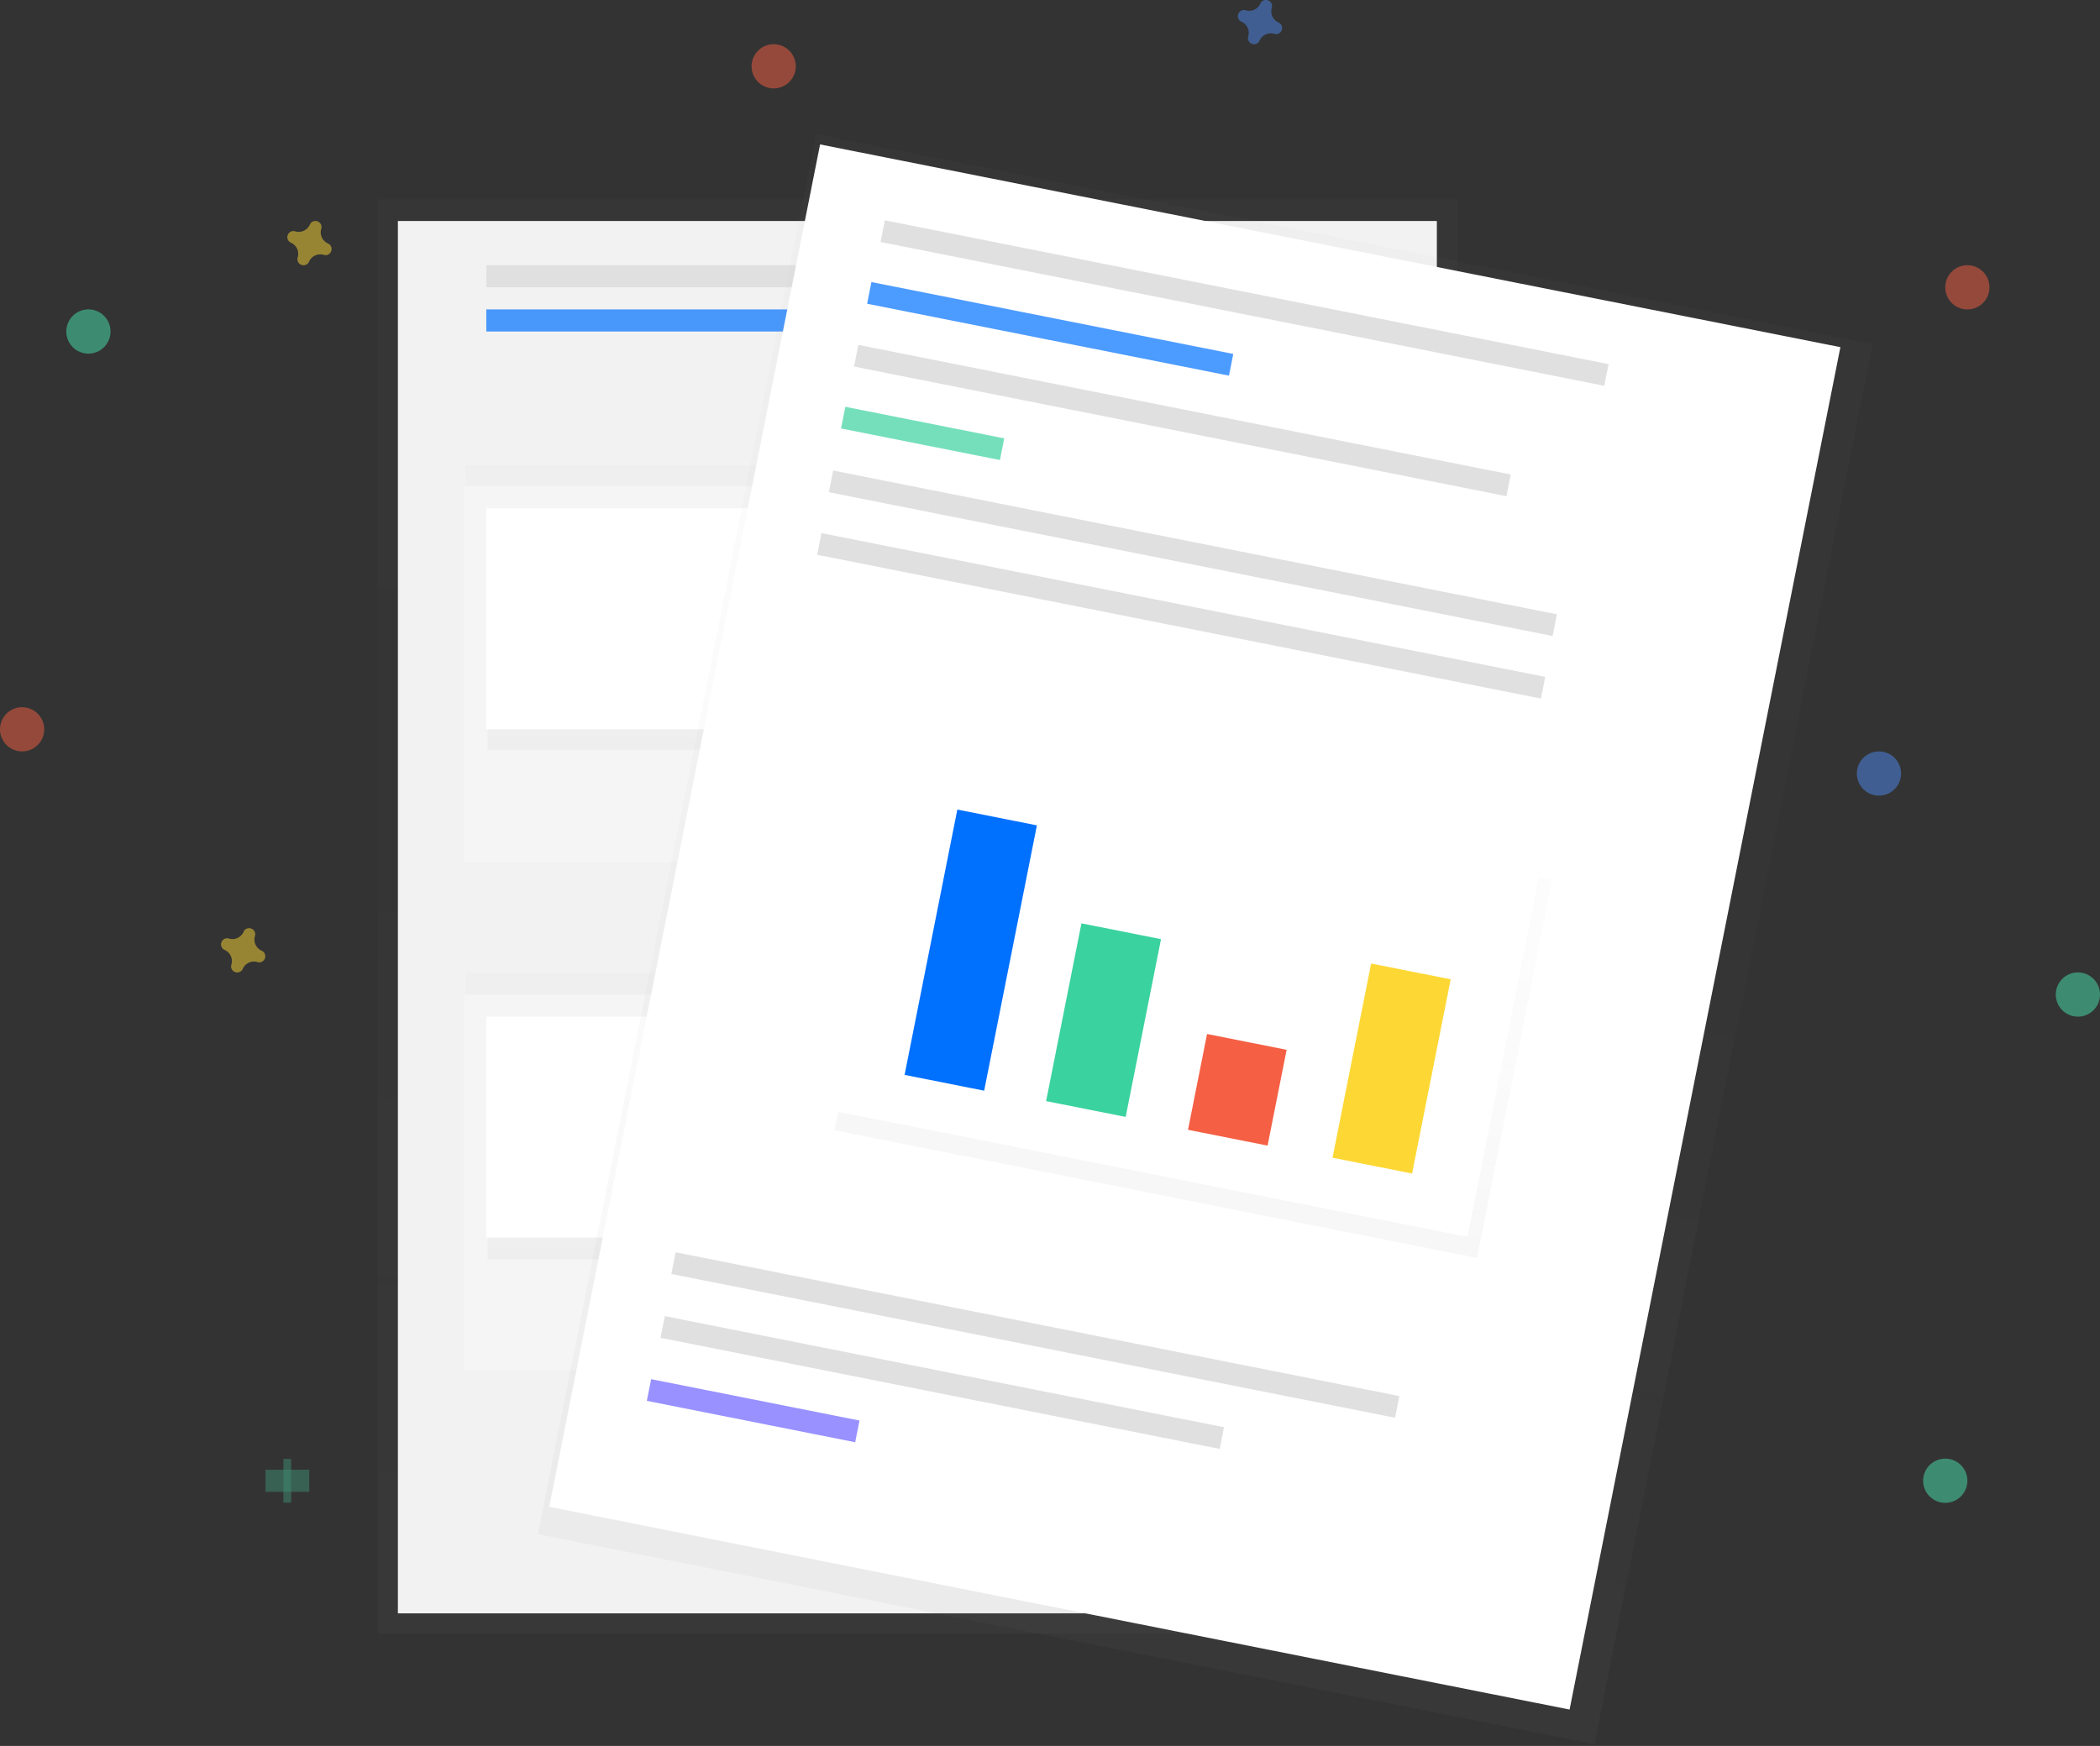 <svg xmlns="http://www.w3.org/2000/svg" xmlns:xlink="http://www.w3.org/1999/xlink" width="95" height="79" viewBox="0 0 95 79"><rect x="0" y="0" width="95" height="79" fill="#333333" stroke="none"/><defs><path id="fomzc" d="M930.09 2057.92v-64.91h48.86v64.91z"/><path id="fomze" d="M931 2057v-63h47v63z"/><path id="fomzf" d="M935 1997v-1h16v1z"/><path id="fomzg" d="M935 1999v-1h16v1z"/><path id="fomzh" d="M953 1997v-1h16v1z"/><path id="fomzi" d="M955 2011v-1h16v1z"/><path id="fomzj" d="M956 2013v-1h16v1z"/><path id="fomzk" d="M957 2014v-1h16v1z"/><path id="fomzl" d="M955 2034v-1h16v1z"/><path id="fomzm" d="M956 2035v-1h16v1z"/><path id="fomzn" d="M957 2037v-1h16v1z"/><path id="fomzo" d="M934.08 2022.94v-17.87h17.82v17.87z"/><path id="fomzq" d="M934 2023v-17h17v17z"/><path id="fomzr" d="M935.06 2017.93v-10.92h15.86v10.92z"/><path id="fomzt" d="M935 2017v-10h15v10z"/><path id="fomza" d="M950.05 2024.91v-9.86h15.85v9.86z"/><path id="fomzv" d="M933.875 2018.023l3.991-5.701 1.674 2.494 3.604-3.444 3.09 3.444 2.705-5.106 6.953 10.213-22.532-.713.515-1.187z"/><path id="fomzw" d="M935.81 2009.95c0-.59.52-1.07 1.16-1.07.64 0 1.16.48 1.16 1.07 0 .59-.52 1.07-1.16 1.07-.64 0-1.16-.48-1.16-1.07z"/><path id="fomzx" d="M934.08 2045.99v-17.98h17.82v17.98z"/><path id="fomzz" d="M934 2046v-17h17v17z"/><path id="fomzA" d="M935.06 2040.98v-10.92h15.86v10.92z"/><path id="fomzC" d="M935 2040v-10h15v10z"/><path id="fomzb" d="M950.05 2046.95V2037h15.85v9.95z"/><path id="fomzE" d="M933.875 2040.004l3.991-5.756 1.674 2.519 3.604-3.478 3.09 3.478 2.705-5.157 6.953 10.313-22.532-.72.515-1.199z"/><path id="fomzF" d="M935.81 2031.85c0-.596.52-1.08 1.16-1.08.64 0 1.16.484 1.16 1.08 0 .596-.52 1.08-1.16 1.08-.64 0-1.16-.484-1.16-1.08z"/><path id="fomzG" d="M935.22 2050.89v-48.73h64.59v48.73z"/><path id="fomzI" d="M935.64 2049.57v-47.06h62.85v47.06z"/><path id="fomzJ" d="M952.55 1998.16v-1h33.38v1z"/><path id="fomzK" d="M943.23 2044.93v-1h33.38v1z"/><path id="fomzL" d="M942.74 2047.03v-1h25.79v1z"/><path id="fomzM" d="M942.33 2048.31v-1h9.61v1z"/><path id="fomzN" d="M952.14 1999.38v-1h16.69v1z"/><path id="fomzO" d="M951.45 2003.53v-1h30.09v1z"/><path id="fomzP" d="M951.1 2004.16v-1h7.33v1z"/><path id="fomzQ" d="M950.28 2009.54v-1h33.38v1z"/><path id="fomzR" d="M958.3 2044.3v-29.64h17.42v29.64z"/><path id="fomzT" d="M951.78 2037.23v-16.79h29.59v16.79z"/><path id="fomzU" d="M949.72 2012.38v-1h33.38v1z"/><path id="fomzV" d="M955.07 2033.03v-12.24h3.67v12.24z"/><path id="fomzW" d="M961.12 2034.27v-8.2h3.67v8.2z"/><path id="fomzX" d="M967.2 2035.52v-4.42h3.67v4.42z"/><path id="fomzY" d="M974.09 2036.84v-8.96h3.67v8.96z"/><path id="fomzZ" d="M925.82 2051.99v-1.98h.35v1.98z"/><path id="fomzaa" d="M925.5 2051.99v-1.98h1v1.98z"/><path id="fomzab" d="M970.842 1985.02a.555.555 0 0 1-.309-.67c.007-.02.01-.041.013-.062a.278.278 0 0 0-.495-.185.267.267 0 0 0-.03.055.555.555 0 0 1-.672.309.267.267 0 0 0-.061-.013.278.278 0 0 0-.184.495.267.267 0 0 0 .054.03.555.555 0 0 1 .309.672.267.267 0 0 0-.013.061.278.278 0 0 0 .495.185.267.267 0 0 0 .03-.055.555.555 0 0 1 .672-.309c.02.007.04.01.061.013a.278.278 0 0 0 .184-.495.267.267 0 0 0-.054-.03z"/><path id="fomzac" d="M927.842 1995.02a.555.555 0 0 1-.309-.67c.007-.02.01-.041.013-.062a.278.278 0 0 0-.495-.185.267.267 0 0 0-.03.055.555.555 0 0 1-.672.309.267.267 0 0 0-.061-.013.278.278 0 0 0-.184.495.267.267 0 0 0 .054.03.555.555 0 0 1 .309.672.267.267 0 0 0-.013.061.278.278 0 0 0 .495.185.267.267 0 0 0 .03-.055.555.555 0 0 1 .672-.309c.02.007.04.01.061.013a.278.278 0 0 0 .184-.495.267.267 0 0 0-.054-.03z"/><path id="fomzad" d="M924.842 2027.02a.555.555 0 0 1-.309-.67c.007-.02.01-.041.013-.062a.278.278 0 0 0-.495-.185.267.267 0 0 0-.03.055.555.555 0 0 1-.672.309.267.267 0 0 0-.061-.013.278.278 0 0 0-.184.495.267.267 0 0 0 .054.03.555.555 0 0 1 .309.672.267.267 0 0 0-.013.061.278.278 0 0 0 .495.185.267.267 0 0 0 .03-.055.555.555 0 0 1 .672-.309c.02.007.04.01.061.013a.278.278 0 0 0 .184-.495.267.267 0 0 0-.054-.03z"/><path id="fomzae" d="M947 1987a1 1 0 1 1 2 0 1 1 0 0 1-2 0z"/><path id="fomzaf" d="M913 2017a1 1 0 1 1 2 0 1 1 0 0 1-2 0z"/><path id="fomzag" d="M1001 1997a1 1 0 1 1 2 0 1 1 0 0 1-2 0z"/><path id="fomzah" d="M997 2019a1 1 0 1 1 2 0 1 1 0 0 1-2 0z"/><path id="fomzai" d="M916 1999a1 1 0 1 1 2 0 1 1 0 0 1-2 0z"/><path id="fomzaj" d="M1000 2051a1 1 0 1 1 2 0 1 1 0 0 1-2 0z"/><path id="fomzak" d="M1006 2029a1 1 0 1 1 2 0 1 1 0 0 1-2 0z"/><linearGradient id="fomzd" x1="954.52" x2="954.52" y1="2057.92" y2="1993.01" gradientUnits="userSpaceOnUse"><stop offset="0" stop-color="gray" stop-opacity=".25"/><stop offset=".54" stop-color="gray" stop-opacity=".12"/><stop offset="1" stop-color="gray" stop-opacity=".1"/></linearGradient><linearGradient id="fomzp" x1="942.99" x2="942.99" y1="2022.94" y2="2005.07" gradientUnits="userSpaceOnUse"><stop offset="0" stop-color="gray" stop-opacity=".25"/><stop offset=".54" stop-color="gray" stop-opacity=".12"/><stop offset="1" stop-color="gray" stop-opacity=".1"/></linearGradient><linearGradient id="fomzs" x1="942.99" x2="942.99" y1="2017.93" y2="2007.01" gradientUnits="userSpaceOnUse"><stop offset="0" stop-color="gray" stop-opacity=".25"/><stop offset=".54" stop-color="gray" stop-opacity=".12"/><stop offset="1" stop-color="gray" stop-opacity=".1"/></linearGradient><linearGradient id="fomzy" x1="942.99" x2="942.99" y1="2045.99" y2="2028.01" gradientUnits="userSpaceOnUse"><stop offset="0" stop-color="gray" stop-opacity=".25"/><stop offset=".54" stop-color="gray" stop-opacity=".12"/><stop offset="1" stop-color="gray" stop-opacity=".1"/></linearGradient><linearGradient id="fomzB" x1="942.99" x2="942.99" y1="2040.98" y2="2030.06" gradientUnits="userSpaceOnUse"><stop offset="0" stop-color="gray" stop-opacity=".25"/><stop offset=".54" stop-color="gray" stop-opacity=".12"/><stop offset="1" stop-color="gray" stop-opacity=".1"/></linearGradient><linearGradient id="fomzH" x1="935.22" x2="999.82" y1="2026.52" y2="2026.52" gradientUnits="userSpaceOnUse"><stop offset="0" stop-color="gray" stop-opacity=".25"/><stop offset=".54" stop-color="gray" stop-opacity=".12"/><stop offset="1" stop-color="gray" stop-opacity=".1"/></linearGradient><linearGradient id="fomzS" x1="958.3" x2="975.72" y1="2029.48" y2="2029.48" gradientUnits="userSpaceOnUse"><stop offset="0" stop-color="gray" stop-opacity=".25"/><stop offset=".54" stop-color="gray" stop-opacity=".12"/><stop offset="1" stop-color="gray" stop-opacity=".1"/></linearGradient><clipPath id="fomzu"><use xlink:href="#fomza"/></clipPath><clipPath id="fomzD"><use xlink:href="#fomzb"/></clipPath></defs><g><g transform="translate(-913 -1984)"><g opacity=".5"><g opacity=".5"><use fill="url(#fomzd)" xlink:href="#fomzc"/></g></g><g><use fill="#f2f2f2" xlink:href="#fomze"/></g><g><use fill="#e0e0e0" xlink:href="#fomzf"/></g><g opacity=".7"><use fill="#0070ff" xlink:href="#fomzg"/></g><g><use fill="#e0e0e0" xlink:href="#fomzh"/></g><g><use fill="#e0e0e0" xlink:href="#fomzi"/></g><g><use fill="#e0e0e0" xlink:href="#fomzj"/></g><g><use fill="#e0e0e0" xlink:href="#fomzk"/></g><g><use fill="#e0e0e0" xlink:href="#fomzl"/></g><g><use fill="#e0e0e0" xlink:href="#fomzm"/></g><g><use fill="#e0e0e0" xlink:href="#fomzn"/></g><g opacity=".5"><g opacity=".5"><use fill="url(#fomzp)" xlink:href="#fomzo"/></g></g><g><use fill="#f5f5f5" xlink:href="#fomzq"/></g><g opacity=".5"><g opacity=".5"><use fill="url(#fomzs)" xlink:href="#fomzr"/></g></g><g><use fill="#fff" xlink:href="#fomzt"/></g><g><g/><g clip-path="url(#fomzu)"><g opacity=".4"><use fill="#6c63ff" xlink:href="#fomzv"/></g><g opacity=".4"><use fill="#6c63ff" xlink:href="#fomzw"/></g></g></g><g opacity=".5"><g opacity=".5"><use fill="url(#fomzy)" xlink:href="#fomzx"/></g></g><g><use fill="#f5f5f5" xlink:href="#fomzz"/></g><g opacity=".5"><g opacity=".5"><use fill="url(#fomzB)" xlink:href="#fomzA"/></g></g><g><use fill="#fff" xlink:href="#fomzC"/></g><g><g/><g clip-path="url(#fomzD)"><g opacity=".4"><use fill="#bdbdbd" xlink:href="#fomzE"/></g><g opacity=".4"><use fill="#bdbdbd" xlink:href="#fomzF"/></g></g></g><g opacity=".5"><g opacity=".5" transform="rotate(-78.76 967.5 2026.5)"><use fill="url(#fomzH)" xlink:href="#fomzG"/></g></g><g transform="rotate(-78.76 967 2026)"><use fill="#fff" xlink:href="#fomzI"/></g><g transform="rotate(11.24 969 1998)"><use fill="#e0e0e0" xlink:href="#fomzJ"/></g><g transform="rotate(11.24 960 2044)"><use fill="#e0e0e0" xlink:href="#fomzK"/></g><g transform="rotate(11.24 955.5 2046.5)"><use fill="#e0e0e0" xlink:href="#fomzL"/></g><g opacity=".7" transform="rotate(11.24 947 2047.5)"><use fill="#6c63ff" xlink:href="#fomzM"/></g><g opacity=".7" transform="rotate(11.24 960.5 1999)"><use fill="#0070ff" xlink:href="#fomzN"/></g><g transform="rotate(11.24 966.5 2003)"><use fill="#e0e0e0" xlink:href="#fomzO"/></g><g opacity=".7" transform="rotate(11.24 955 2003.5)"><use fill="#3ad29f" xlink:href="#fomzP"/></g><g transform="rotate(11.24 967 2009)"><use fill="#e0e0e0" xlink:href="#fomzQ"/></g><g opacity=".5"><g opacity=".5" transform="rotate(-78.76 967 2029.5)"><use fill="url(#fomzS)" xlink:href="#fomzR"/></g></g><g transform="rotate(11.24 966.5 2028.5)"><use fill="#fff" xlink:href="#fomzT"/></g><g transform="rotate(11.24 966.5 2012)"><use fill="#e0e0e0" xlink:href="#fomzU"/></g><g transform="rotate(11.24 956.5 2027)"><use fill="#0070ff" xlink:href="#fomzV"/></g><g transform="rotate(11.24 963 2030)"><use fill="#3ad29f" xlink:href="#fomzW"/></g><g transform="rotate(11.24 969 2033)"><use fill="#f55f44" xlink:href="#fomzX"/></g><g transform="rotate(11.24 976 2032.5)"><use fill="#fdd835" xlink:href="#fomzY"/></g><g opacity=".5"><g opacity=".5"><use fill="#47e6b1" xlink:href="#fomzZ"/></g><g opacity=".5" transform="rotate(90 926 2051)"><use fill="#47e6b1" xlink:href="#fomzaa"/></g></g><g opacity=".5"><use fill="#4d8af0" xlink:href="#fomzab"/></g><g opacity=".5"><use fill="#fdd835" xlink:href="#fomzac"/></g><g opacity=".5"><use fill="#fdd835" xlink:href="#fomzad"/></g><g opacity=".5"><use fill="#f55f44" xlink:href="#fomzae"/></g><g opacity=".5"><use fill="#f55f44" xlink:href="#fomzaf"/></g><g opacity=".5"><use fill="#f55f44" xlink:href="#fomzag"/></g><g opacity=".5"><use fill="#4d8af0" xlink:href="#fomzah"/></g><g opacity=".5"><use fill="#47e6b1" xlink:href="#fomzai"/></g><g opacity=".5"><use fill="#47e6b1" xlink:href="#fomzaj"/></g><g opacity=".5"><use fill="#47e6b1" xlink:href="#fomzak"/></g></g></g></svg>